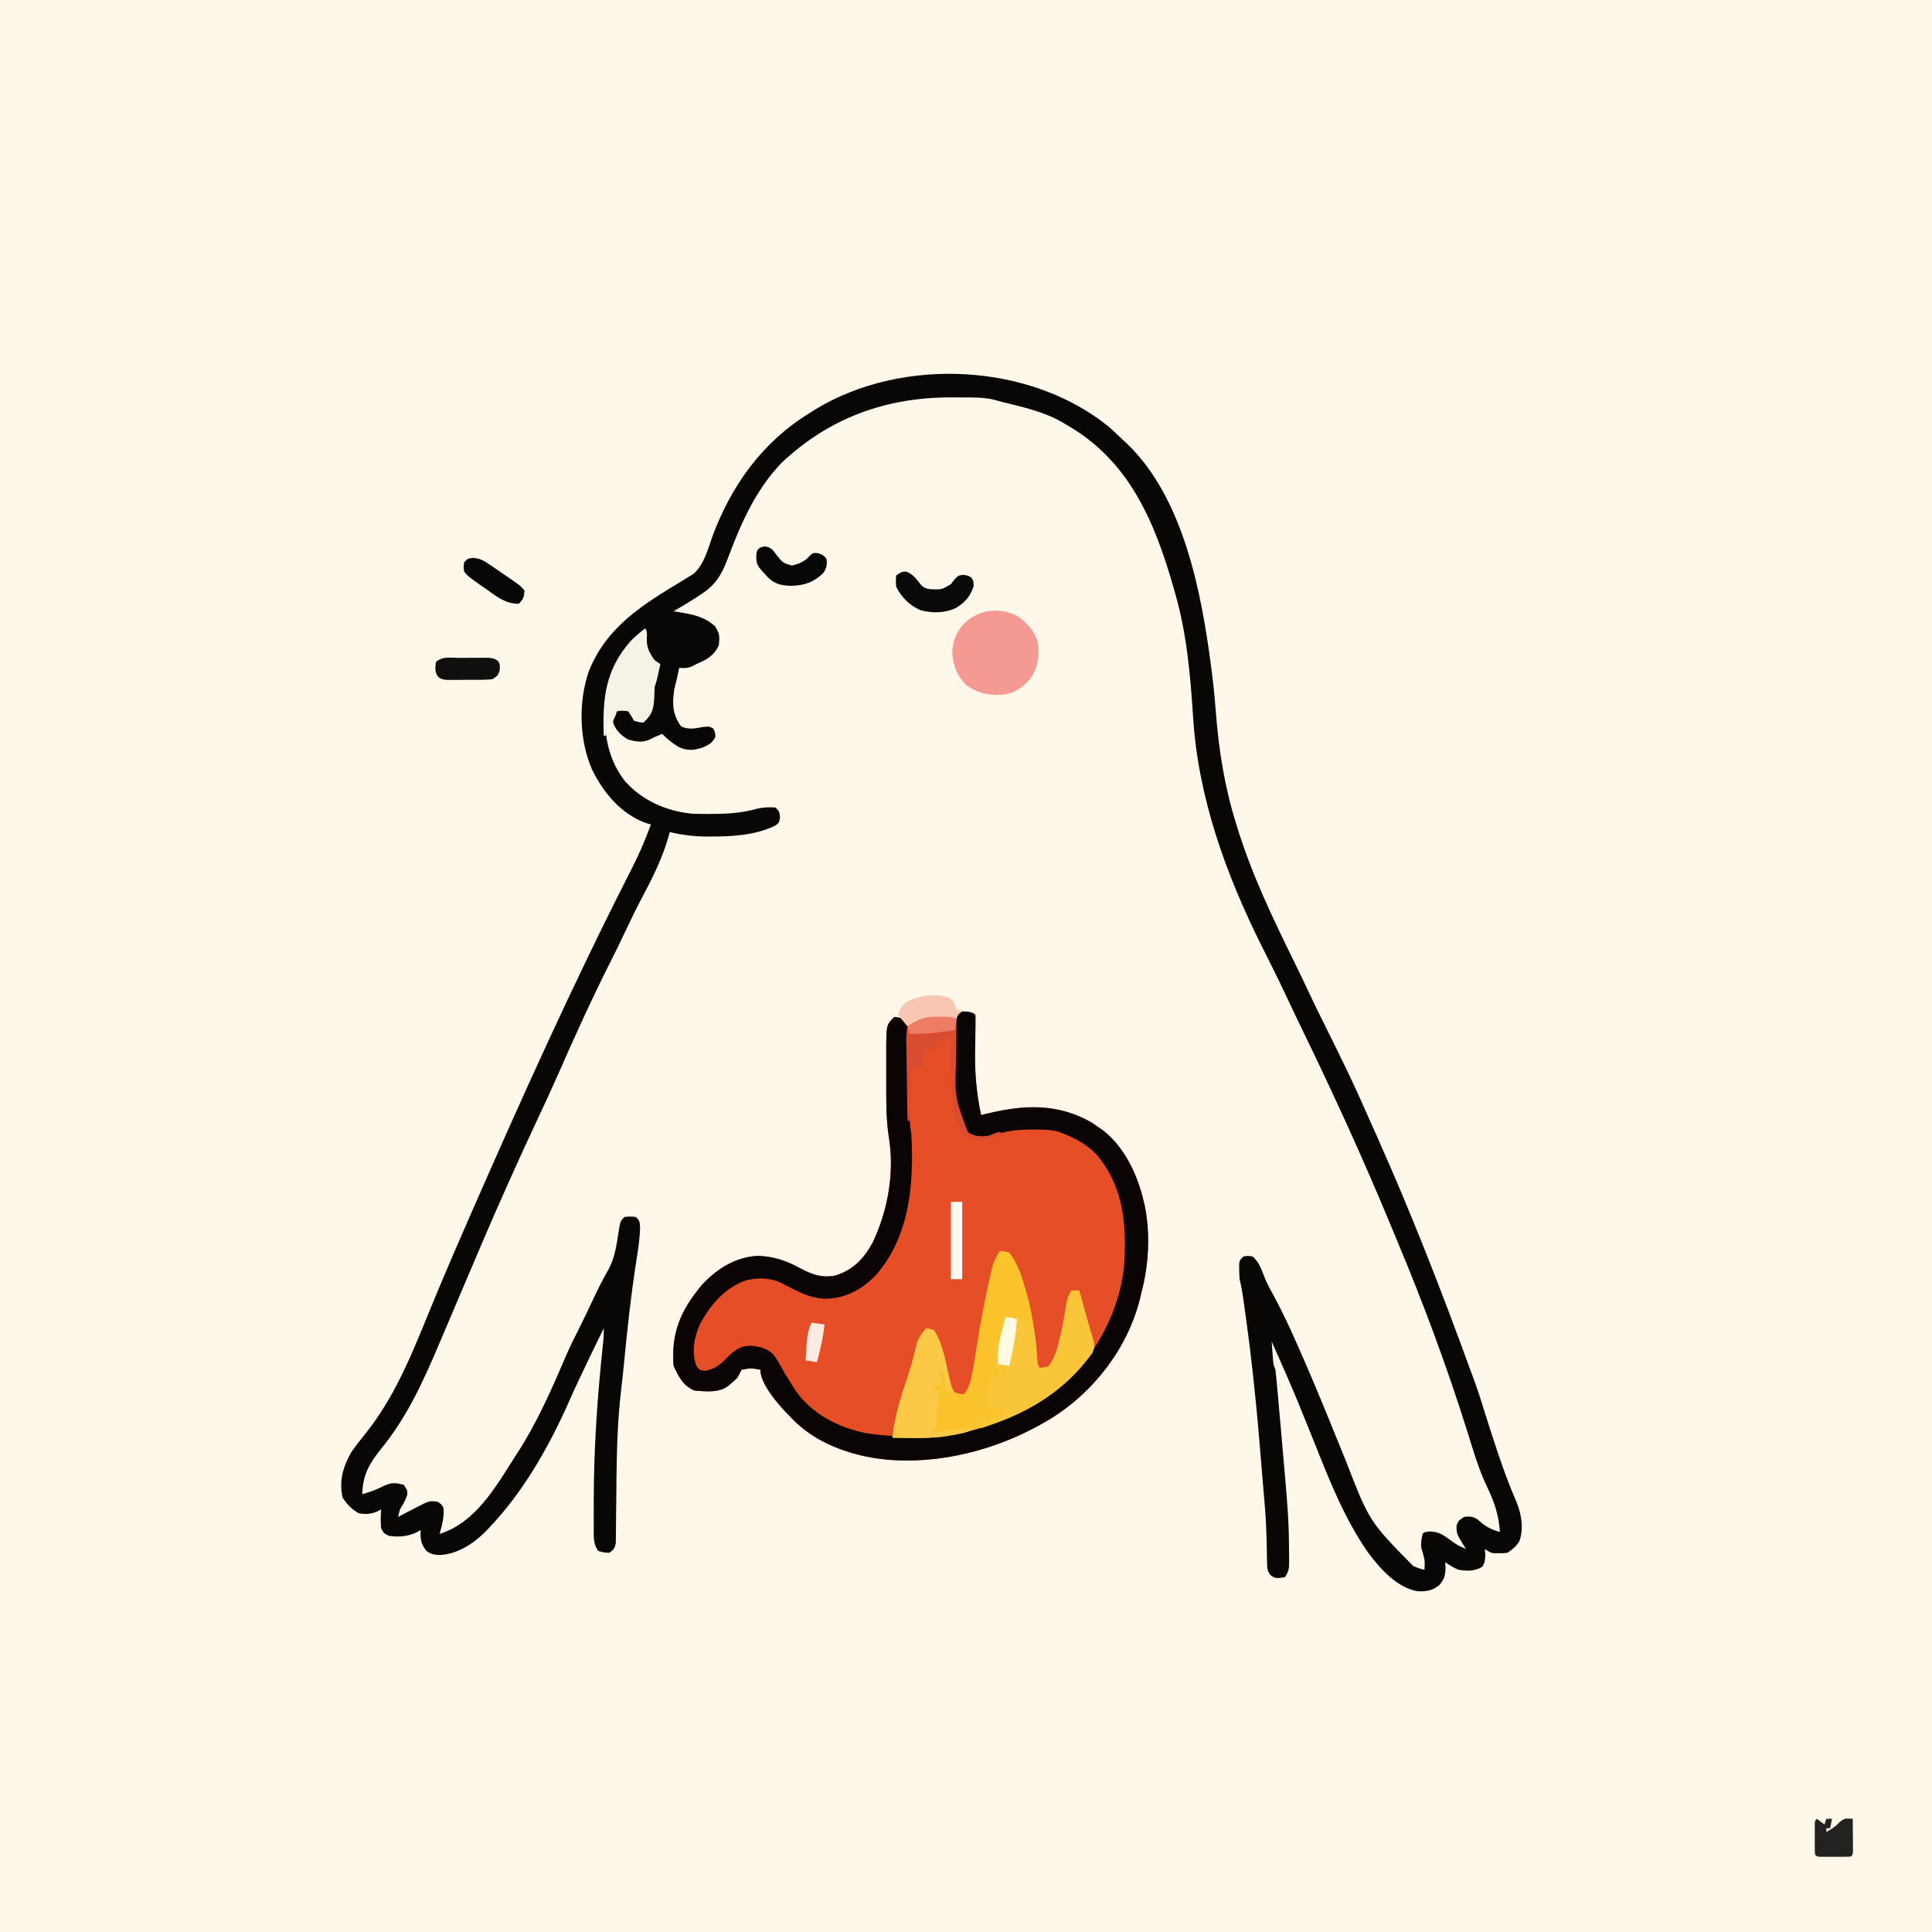 <svg version="1.1" xmlns="http://www.w3.org/2000/svg" width="1024" height="1024">
<rect width="100%" height="100%" fill="#333333" stroke="none"/>
<path d="M0 0 C337.92 0 675.84 0 1024 0 C1024 337.92 1024 675.84 1024 1024 C686.08 1024 348.16 1024 0 1024 C0 686.08 0 348.16 0 0 Z " fill="#FEF8EB" transform="translate(0,0)"/>
<path d="M0 0 C5.43 0.43 5.43 0.43 7 2 C7.05 4.47 7.04 6.91 6.99 9.38 C6.97 10.93 6.96 12.49 6.94 14.05 C6.91 16.5 6.88 18.95 6.83 21.39 C6.62 32.96 7.58 43.68 10 55 C11.27 54.69 12.55 54.38 13.86 54.07 C33.18 49.46 50.81 48.79 68.56 58.94 C70.06 59.93 71.54 60.95 73 62 C73.63 62.45 74.26 62.9 74.91 63.36 C85.94 71.99 92.86 86.63 96 100 C96.2 100.83 96.41 101.66 96.62 102.52 C99.77 117.74 98.93 134.04 95 149 C94.73 150.14 94.47 151.29 94.19 152.46 C87.5 178.9 69.56 202.03 46.45 216.22 C39.55 220.32 32.44 223.99 25 227 C24.41 227.24 23.82 227.48 23.21 227.73 C-2.84 238.1 -34.98 242.21 -62 233 C-62.63 232.79 -63.26 232.57 -63.91 232.35 C-74.68 228.53 -84.32 222.53 -92 214 C-92.52 213.48 -93.03 212.95 -93.57 212.41 C-98.31 207.39 -107 197.26 -107 190 C-112.05 189.06 -112.05 189.06 -117 190 C-117.69 191.32 -118.35 192.66 -119 194 C-120.62 195.67 -120.62 195.67 -122.44 197.19 C-123.33 197.95 -123.33 197.95 -124.25 198.73 C-129.25 202.35 -136.14 201.51 -142 201 C-148.22 198.27 -150.09 193.83 -153 188 C-154.38 170.39 -149.16 158.3 -137.81 144.88 C-129.96 136.39 -119.88 130.09 -108.12 129.62 C-100.33 129.92 -93.65 132.02 -86.8 135.72 C-80.16 139.3 -74.64 141.61 -67 140 C-57.6 136.96 -51.89 130.86 -47.31 122.31 C-39.15 104.75 -35.79 85.05 -39 65.94 C-40.4 56.55 -40.3 47.15 -40.26 37.68 C-40.25 34.54 -40.26 31.41 -40.27 28.28 C-40.27 26.27 -40.27 24.26 -40.27 22.25 C-40.27 21.33 -40.27 20.4 -40.28 19.45 C-40.19 7.19 -40.19 7.19 -36 3 C-32.18 3.29 -30.55 4.24 -28 7 C-27.03 6.34 -26.06 5.68 -25.06 5 C-19.85 2.3 -14.62 2.75 -8.9 3.06 C-4.73 3.38 -4.73 3.38 -1.18 1.49 C-0.79 1 -0.4 0.51 0 0 Z " fill="#E64E28" transform="translate(510,536)"/>
<path d="M0 0 C2.44 2.17 4.81 4.39 7.15 6.67 C7.78 7.26 8.42 7.84 9.07 8.44 C39.56 37.24 49.07 88.26 54.15 127.67 C54.25 128.5 54.36 129.32 54.47 130.17 C55.35 137.13 56.04 144.09 56.57 151.08 C58.12 171.1 61.17 190.48 67.15 209.67 C67.39 210.46 67.63 211.25 67.88 212.07 C75.57 237.13 86.86 260.6 98.4 284.06 C101.04 289.43 103.61 294.82 106.15 300.23 C108.66 305.58 111.24 310.89 113.9 316.17 C117.56 323.43 121.11 330.73 124.65 338.05 C125.17 339.12 125.69 340.2 126.23 341.3 C130.37 349.9 134.26 358.6 138.11 367.33 C139.47 370.39 140.84 373.45 142.2 376.51 C160.25 416.9 176.27 457.99 191.38 499.56 C192.04 501.36 192.7 503.16 193.37 504.95 C195.49 510.66 197.33 516.42 199.1 522.24 C200.96 528.33 202.96 534.38 204.96 540.42 C205.28 541.4 205.28 541.4 205.61 542.4 C208.68 551.63 211.98 560.7 215.87 569.62 C218.54 576 219.92 584.07 217.36 590.72 C215.62 593.4 213.82 594.89 211.15 596.67 C208.99 596.94 208.99 596.94 206.65 596.92 C205.88 596.93 205.1 596.93 204.3 596.94 C202.15 596.67 202.15 596.67 199.15 594.67 C199.27 596.28 199.27 596.28 199.4 597.92 C199.15 601.67 199.15 601.67 197.77 604.11 C193.67 606.55 189.8 606.41 185.15 605.67 C182.5 604.58 180.52 603.32 178.15 601.67 C178.24 603.25 178.24 603.25 178.34 604.86 C178.14 608.93 177.67 610.54 175.15 613.67 C171.52 616.76 168.16 617.27 163.54 617.07 C152.63 615.24 143.49 605.02 137.27 596.55 C124.48 578.28 116.37 557.25 108.15 536.67 C106.3 532.09 104.45 527.5 102.59 522.92 C102.14 521.83 101.7 520.74 101.25 519.61 C96.46 507.86 91.33 496.26 86.15 484.67 C86.29 486.61 86.44 488.55 86.59 490.48 C86.67 491.56 86.75 492.64 86.83 493.75 C87.05 496.73 87.05 496.73 88.15 499.67 C88.36 501.33 88.54 502.98 88.69 504.65 C88.83 506.17 88.83 506.17 88.97 507.73 C89.12 509.39 89.12 509.39 89.27 511.09 C89.37 512.24 89.48 513.4 89.59 514.58 C89.92 518.34 90.26 522.1 90.59 525.86 C90.7 527.13 90.81 528.41 90.93 529.72 C95.21 578.28 95.21 578.28 95.4 598.98 C95.41 599.74 95.42 600.5 95.43 601.29 C95.4 604.97 95.25 606.52 93.15 609.67 C88.05 610.32 88.05 610.32 85.48 608.47 C83.7 606.08 83.75 604.54 83.71 601.57 C83.68 600.54 83.66 599.5 83.63 598.44 C83.62 597.32 83.6 596.2 83.59 595.05 C83.52 592.66 83.46 590.27 83.39 587.88 C83.35 586.66 83.32 585.45 83.28 584.2 C82.97 575.88 82.18 567.59 81.46 559.29 C81.11 555.22 80.78 551.15 80.46 547.08 C78.45 522.02 75.97 497.08 72.52 472.17 C72.41 471.37 72.3 470.58 72.19 469.75 C71.87 467.49 71.56 465.22 71.23 462.95 C71.09 461.94 71.09 461.94 70.95 460.9 C70.5 457.77 69.94 454.73 69.15 451.67 C69.03 449.97 68.97 448.26 68.96 446.55 C68.95 445.68 68.93 444.81 68.92 443.91 C69.15 441.67 69.15 441.67 71.15 439.67 C73.52 439.23 73.52 439.23 76.15 439.67 C79.52 442.85 80.72 446.22 82.29 450.5 C83.69 454.04 85.53 457.31 87.36 460.63 C91.89 469.02 95.88 477.57 99.71 486.3 C100.21 487.43 100.21 487.43 100.72 488.58 C106.22 501.01 111.45 513.53 116.59 526.11 C116.92 526.94 117.26 527.77 117.61 528.63 C120.26 535.12 122.9 541.61 125.54 548.1 C137.91 580.01 137.91 580.01 161.15 603.67 C164.44 605.05 164.44 605.05 167.15 605.67 C167.38 600.8 167.38 600.8 166.09 596.17 C164.8 592.74 165.4 590.21 166.15 586.67 C167.15 585.67 167.15 585.67 170.32 585.36 C174.84 585.73 176.77 586.96 180.4 589.61 C184.52 592.63 184.52 592.63 189.15 594.67 C188.59 593.8 188.59 593.8 188.02 592.91 C184.15 586.52 184.15 586.52 184.15 582.23 C185.15 579.67 185.15 579.67 188.15 577.67 C191.11 577.3 192.61 577.34 195.18 578.91 C196.12 579.72 196.12 579.72 197.09 580.55 C200.27 583.25 203.14 584.5 207.15 585.67 C206.52 576.76 204.21 569.7 200.33 561.73 C195.74 552.16 192.84 541.91 189.67 531.8 C178.92 497.61 166.37 463.95 152.5 430.9 C151.27 427.96 150.05 425.02 148.83 422.07 C134.62 387.78 119.19 354.08 102.99 320.68 C99.88 314.26 96.79 307.83 93.77 301.36 C91.37 296.21 88.89 291.12 86.34 286.05 C84.94 283.26 83.54 280.46 82.15 277.67 C81.74 276.85 81.33 276.03 80.9 275.18 C61.91 237.05 47.19 196.54 44.51 153.77 C43.13 131.9 41.18 109.81 35.15 88.67 C34.88 87.72 34.61 86.76 34.34 85.78 C24.25 50.31 10.66 17.62 -22.85 -1.33 C-23.75 -1.86 -24.65 -2.4 -25.57 -2.95 C-35.3 -8.34 -46.14 -10.66 -56.85 -13.33 C-58.75 -13.85 -58.75 -13.85 -60.68 -14.39 C-64.7 -15.39 -68.63 -15.65 -72.77 -15.66 C-73.5 -15.67 -74.23 -15.68 -74.99 -15.69 C-77.34 -15.71 -79.69 -15.71 -82.04 -15.7 C-83.24 -15.7 -83.24 -15.7 -84.47 -15.7 C-118.73 -15.59 -148.51 -4.66 -173.6 18.98 C-187.59 33.62 -195.26 51.36 -202.26 70.07 C-205.31 78.02 -208.33 83.31 -215.54 88.17 C-216.4 88.75 -217.25 89.33 -218.14 89.93 C-222.31 92.61 -226.56 95.18 -230.85 97.67 C-229.85 97.83 -228.85 97.99 -227.82 98.15 C-220.5 99.4 -214.45 100.46 -208.85 105.67 C-206.35 109.43 -206.4 111.22 -206.85 115.67 C-209.57 121.45 -213.27 123.27 -218.85 125.67 C-219.54 126.04 -220.22 126.4 -220.93 126.77 C-223.34 127.9 -225.23 127.82 -227.85 127.67 C-228.35 129.91 -228.85 132.14 -229.34 134.38 C-229.69 135.96 -230.07 137.54 -230.48 139.11 C-231.6 146.79 -231.48 152.27 -226.85 158.67 C-223.1 160.55 -219.18 159.73 -215.16 158.98 C-211.85 158.67 -211.85 158.67 -209.85 159.8 C-208.85 161.67 -208.85 161.67 -208.66 164.11 C-210.27 167.57 -212.18 168.45 -215.61 169.94 C-220.08 171.4 -223.7 171.68 -228.03 169.65 C-231.36 167.64 -234.16 165.49 -236.85 162.67 C-240.38 164.04 -240.38 164.04 -243.75 165.75 C-247.46 167.38 -251.01 166.71 -254.85 165.67 C-258.52 163.59 -261.57 160.77 -262.85 156.67 C-263.1 154.05 -263.1 154.05 -262.85 151.67 C-260.85 149.67 -260.85 149.67 -257.98 149.17 C-254.85 149.67 -254.85 149.67 -252.48 152.67 C-251.94 153.66 -251.4 154.65 -250.85 155.67 C-247.94 155.36 -246.31 155.13 -244.21 153.01 C-242.49 150.04 -242.45 147.91 -242.35 144.48 C-242.08 139.4 -241.34 135.21 -239.47 130.48 C-238.69 128.52 -238.69 128.52 -238.85 125.67 C-240.5 123.98 -242.16 122.32 -243.85 120.67 C-245.72 117.65 -246.08 115.45 -245.98 111.92 C-245.96 111.12 -245.94 110.32 -245.92 109.5 C-245.9 108.9 -245.88 108.29 -245.85 107.67 C-256.83 116.28 -264.43 127.78 -266.85 141.67 C-268.21 158.14 -267.17 174.17 -256.65 187.63 C-247.45 198.06 -234.48 203.72 -220.67 204.96 C-217.44 205.07 -214.22 205.09 -210.98 205.05 C-209.27 205.04 -209.27 205.04 -207.53 205.03 C-200.28 204.92 -193.68 204.31 -186.68 202.33 C-183.3 201.54 -180.31 201.44 -176.85 201.67 C-174.85 203.67 -174.85 203.67 -174.41 206.61 C-174.85 209.67 -174.85 209.67 -176.89 211.23 C-187.4 216.36 -199.35 217.04 -210.85 217.05 C-211.89 217.05 -212.93 217.05 -214 217.05 C-220.48 216.96 -226.54 216.19 -232.85 214.67 C-233.03 215.32 -233.21 215.96 -233.39 216.62 C-236.53 227.79 -241.39 237.85 -246.84 248.04 C-250.53 254.95 -253.92 261.98 -257.25 269.07 C-259.61 274.08 -262.03 279.05 -264.54 283.98 C-274.22 303.14 -283.11 322.73 -291.73 342.38 C-295.02 349.86 -298.44 357.26 -301.91 364.65 C-312.6 387.5 -322.97 410.47 -332.85 433.67 C-333.4 434.96 -333.4 434.96 -333.96 436.28 C-336.49 442.21 -339.01 448.14 -341.54 454.08 C-344.53 461.12 -347.52 468.15 -350.52 475.19 C-351.98 478.61 -353.43 482.04 -354.89 485.47 C-363.53 505.8 -371.94 524.57 -386.04 541.8 C-392.23 549.52 -395.62 555.63 -395.85 565.67 C-389.61 563.72 -389.61 563.72 -383.73 560.92 C-379.99 559.3 -377.74 559.62 -373.85 560.67 C-371.85 563.67 -371.85 563.67 -372.04 566.05 C-372.93 568.93 -374.28 571.11 -375.85 573.67 C-376.22 575 -376.56 576.33 -376.85 577.67 C-375.21 576.81 -375.21 576.81 -373.53 575.92 C-372.07 575.17 -370.62 574.42 -369.16 573.67 C-368.08 573.1 -368.08 573.1 -366.98 572.52 C-360.14 569.02 -360.14 569.02 -355.85 569.67 C-354.04 570.8 -354.04 570.8 -352.85 572.67 C-352.28 577.62 -353.55 581.94 -354.85 586.67 C-335.77 580.77 -325 561.6 -314.85 545.67 C-314.26 544.76 -314.26 544.76 -313.66 543.84 C-303.36 528.01 -295.64 510.44 -288.24 493.11 C-285.99 487.88 -283.48 482.82 -280.91 477.75 C-278.41 472.83 -276.05 467.86 -273.73 462.86 C-271.06 457.12 -268.25 451.54 -265.08 446.07 C-261.91 439.88 -261.03 433.38 -260 426.6 C-259.06 420.88 -259.06 420.88 -256.85 418.67 C-253.85 418.42 -253.85 418.42 -250.85 418.67 C-248.85 420.67 -248.85 420.67 -248.59 424.32 C-248.73 430.64 -249.79 436.85 -250.76 443.08 C-253.52 460.96 -255.45 478.89 -257.18 496.9 C-257.61 501.4 -258.11 505.9 -258.64 510.39 C-260.34 524.92 -260.88 539.39 -261.06 554.02 C-261.08 555.17 -261.09 556.32 -261.11 557.51 C-261.16 562.29 -261.22 567.07 -261.25 571.85 C-261.28 575.38 -261.33 578.92 -261.38 582.45 C-261.38 583.54 -261.38 584.62 -261.38 585.74 C-261.4 586.74 -261.42 587.74 -261.44 588.77 C-261.45 590.08 -261.45 590.08 -261.46 591.43 C-261.93 594.15 -262.61 595.08 -264.85 596.67 C-267.91 596.55 -267.91 596.55 -270.85 595.67 C-273.5 591.7 -273.16 588.25 -273.15 583.64 C-273.16 582.72 -273.16 581.8 -273.17 580.86 C-273.18 577.82 -273.17 574.78 -273.16 571.73 C-273.16 570.69 -273.16 569.65 -273.16 568.58 C-273.11 541.66 -271.31 514.86 -268.48 488.1 C-268.4 487.32 -268.32 486.53 -268.23 485.72 C-268.16 485.04 -268.09 484.35 -268.01 483.64 C-267.85 481.66 -267.85 479.66 -267.85 477.67 C-270 482.09 -272.15 486.5 -274.29 490.92 C-274.77 491.91 -274.77 491.91 -275.26 492.92 C-279.19 501.04 -283.03 509.17 -286.66 517.42 C-297.19 540.99 -310.83 564.96 -328.85 583.67 C-329.94 584.82 -329.94 584.82 -331.06 586 C-337.38 592.15 -345.64 597.4 -354.61 597.87 C-357.77 597.68 -359.34 597.55 -361.85 595.67 C-364.74 591.96 -365.18 589.32 -364.85 584.67 C-365.8 585.17 -366.75 585.66 -367.73 586.17 C-372.38 588.15 -376.87 588.41 -381.85 587.67 C-384.48 586.3 -384.48 586.3 -385.85 583.67 C-386.16 580.31 -386.08 577.04 -385.85 573.67 C-386.72 574.15 -386.72 574.15 -387.61 574.64 C-391.04 576.22 -394.22 576.45 -397.85 575.67 C-401.49 573.55 -404.08 570.92 -406.29 567.36 C-408.15 558.47 -406.21 551.6 -401.85 543.67 C-399.53 540.22 -396.94 536.99 -394.34 533.75 C-376.26 511.33 -366.72 483.84 -355.7 457.56 C-350.52 445.22 -345.24 432.93 -339.85 420.67 C-338.94 418.59 -338.03 416.51 -337.12 414.43 C-311.08 355.04 -284.35 295.7 -254.95 237.9 C-251.51 231.12 -248.16 224.39 -245.41 217.3 C-245.16 216.64 -244.9 215.99 -244.64 215.32 C-244.04 213.77 -243.44 212.22 -242.85 210.67 C-243.74 210.41 -244.63 210.14 -245.55 209.87 C-258.6 205.15 -268.13 193.77 -274.01 181.59 C-280.94 165.88 -281.32 145.83 -275.85 129.67 C-266.46 105.86 -247.17 94.12 -226.1 81.41 C-225.05 80.75 -224 80.1 -222.91 79.42 C-222.02 78.88 -221.12 78.34 -220.2 77.78 C-214.58 72.73 -212.66 64.66 -210.16 57.73 C-200.1 30.76 -183.67 7.92 -158.85 -7.33 C-157.24 -8.35 -157.24 -8.35 -155.6 -9.4 C-109.76 -37.29 -41.83 -34.15 0 0 Z " fill="#080706" transform="translate(587.852,226.328)"/>
<path d="M0 0 C2.88 0.75 2.88 0.75 3.88 1.75 C3.93 4.22 3.92 6.66 3.87 9.12 C3.85 10.68 3.83 12.24 3.82 13.8 C3.79 16.25 3.75 18.7 3.7 21.14 C3.49 32.71 4.46 43.43 6.88 54.75 C8.15 54.44 9.42 54.13 10.73 53.82 C30.06 49.21 47.68 48.54 65.44 58.69 C66.94 59.68 68.42 60.7 69.88 61.75 C70.51 62.2 71.14 62.65 71.79 63.11 C82.82 71.74 89.74 86.38 92.88 99.75 C93.08 100.58 93.28 101.41 93.5 102.27 C96.65 117.49 95.81 133.79 91.88 148.75 C91.61 149.89 91.34 151.04 91.07 152.21 C84.38 178.65 66.43 201.78 43.32 215.97 C36.42 220.07 29.32 223.74 21.88 226.75 C21.28 226.99 20.69 227.23 20.09 227.48 C-5.97 237.85 -38.1 241.96 -65.12 232.75 C-65.76 232.54 -66.39 232.32 -67.04 232.1 C-77.81 228.28 -87.45 222.28 -95.12 213.75 C-95.64 213.23 -96.16 212.7 -96.69 212.16 C-101.43 207.14 -110.12 197.01 -110.12 189.75 C-115.18 188.81 -115.18 188.81 -120.12 189.75 C-120.81 191.07 -121.48 192.41 -122.12 193.75 C-123.75 195.42 -123.75 195.42 -125.56 196.94 C-126.46 197.7 -126.46 197.7 -127.37 198.48 C-132.38 202.1 -139.26 201.26 -145.12 200.75 C-151.34 198.02 -153.21 193.58 -156.12 187.75 C-157.5 170.14 -152.28 158.05 -140.94 144.62 C-133.08 136.14 -123.01 129.84 -111.25 129.38 C-103.45 129.67 -96.78 131.77 -89.92 135.47 C-83.29 139.05 -77.76 141.36 -70.12 139.75 C-60.72 136.71 -55.02 130.61 -50.44 122.06 C-42.27 104.5 -38.91 84.8 -42.13 65.69 C-43.53 56.3 -43.42 46.9 -43.39 37.43 C-43.37 34.29 -43.39 31.16 -43.4 28.03 C-43.4 26.02 -43.39 24.01 -43.39 22 C-43.39 21.08 -43.4 20.15 -43.4 19.2 C-43.31 6.94 -43.31 6.94 -39.12 2.75 C-35.83 3.08 -34.5 3.37 -32.12 5.75 C-31.85 7.92 -31.85 7.92 -31.82 10.64 C-31.81 11.66 -31.79 12.68 -31.77 13.73 C-31.76 14.83 -31.75 15.94 -31.75 17.07 C-31.73 18.21 -31.71 19.34 -31.69 20.51 C-31.64 24.15 -31.6 27.8 -31.56 31.44 C-31.52 35.06 -31.47 38.68 -31.42 42.31 C-31.39 44.57 -31.36 46.82 -31.34 49.08 C-31.27 54.41 -30.96 59.48 -30.12 64.75 C-28.67 90.76 -30.74 118.18 -48.31 138.94 C-55.6 146.75 -64.12 151.69 -74.88 152.12 C-81.04 152.01 -85.65 150.46 -91.12 147.75 C-92.03 147.31 -92.93 146.86 -93.86 146.41 C-95.58 145.55 -97.29 144.68 -99 143.8 C-104.93 140.87 -111.37 140.87 -117.75 142.36 C-128.99 146.36 -136.74 155.42 -142.19 165.77 C-145.31 172.66 -146.65 180.59 -144 187.81 C-142.23 190.01 -142.23 190.01 -139.31 190.31 C-134.42 189.45 -131.52 187.18 -128.13 183.7 C-124.1 179.66 -121.37 177.19 -115.5 177 C-110.6 177.42 -106.7 178.25 -103.12 181.75 C-100.84 184.93 -99.01 188.32 -97.12 191.75 C-95.93 193.7 -94.72 195.64 -93.5 197.56 C-92.95 198.44 -92.4 199.31 -91.84 200.21 C-83.2 213.04 -68.97 220.35 -54 223.38 C-20.62 228.34 14.65 222.6 42.62 202.88 C44.39 201.52 46.14 200.15 47.88 198.75 C48.72 198.07 49.56 197.4 50.43 196.7 C68.22 181.56 79.89 158.85 82.59 135.67 C84.17 113.94 82.83 93.26 68.25 75.88 C63.16 70.55 57.69 67.42 50.88 64.75 C49.96 64.38 49.05 64 48.12 63.62 C43.78 62.46 39.72 62.41 35.25 62.44 C34.37 62.44 33.48 62.44 32.57 62.44 C25.08 62.56 17.67 63.35 10.88 66.75 C5.84 67.25 3.84 67.36 -0.5 64.62 C-8.5 55.87 -7.43 40.14 -7.33 29.02 C-7.31 26.99 -7.31 24.96 -7.31 22.93 C-7.23 4.18 -7.23 4.18 -4.78 1 C-3.12 -0.25 -3.12 -0.25 0 0 Z " fill="#0A0504" transform="translate(513.125,536.25)"/>
<path d="M0 0 C2.25 0.12 2.25 0.12 5 1 C8.53 5.49 10.34 10.09 12.06 15.5 C12.45 16.7 12.45 16.7 12.84 17.92 C16.51 29.54 18.37 40.95 19.35 53.07 C19.43 53.94 19.5 54.81 19.57 55.7 C19.63 56.48 19.69 57.26 19.75 58.07 C19.9 60.08 19.9 60.08 21 62 C23.41 61.89 23.41 61.89 26 61 C28.67 57.31 29.85 53.62 31 49.25 C31.25 48.29 31.25 48.29 31.51 47.31 C33 41.45 34.05 35.52 34.96 29.55 C35.52 26.06 36.01 23.99 38 21 C39.32 21 40.64 21 42 21 C42.33 22.17 42.65 23.34 42.99 24.55 C43.3 25.69 43.3 25.69 43.63 26.84 C44.09 28.49 44.54 30.15 45 31.8 C45.99 35.37 46.98 38.94 48.04 42.5 C48.31 43.45 48.59 44.4 48.88 45.38 C49.12 46.19 49.36 47 49.62 47.84 C50.07 50.42 50.01 51.57 49 54 C47.45 56.14 45.9 58.13 44.19 60.12 C43.45 60.98 43.45 60.98 42.7 61.86 C24.33 82.74 -1.11 93.21 -28 98 C-29.63 98.29 -29.63 98.29 -31.29 98.59 C-36.35 99.15 -41.35 99.11 -46.44 99.06 C-47.46 99.06 -48.47 99.05 -49.52 99.05 C-52.01 99.04 -54.51 99.02 -57 99 C-55.74 88.17 -52.8 78.16 -49.27 67.87 C-47.17 61.7 -45.52 55.49 -44.05 49.14 C-42.91 45.73 -41.39 43.65 -39 41 C-37.12 41.26 -37.12 41.26 -35 42 C-30.79 48.25 -29.54 57.15 -27.75 64.4 C-27.45 65.59 -27.45 65.59 -27.15 66.8 C-26.97 67.52 -26.8 68.23 -26.62 68.96 C-25.95 71.16 -25.2 73.03 -24 75 C-21.44 75.81 -21.44 75.81 -19 76 C-16.35 72.1 -15.36 68.81 -14.56 64.19 C-14.44 63.5 -14.32 62.82 -14.19 62.11 C-13.46 57.92 -12.8 53.73 -12.13 49.53 C-10.38 38.54 -8.4 27.66 -5.94 16.81 C-5.57 15.16 -5.57 15.16 -5.19 13.47 C-4.95 12.43 -4.71 11.4 -4.46 10.33 C-4.15 8.97 -4.15 8.97 -3.83 7.57 C-2.92 4.74 -1.62 2.49 0 0 Z " fill="#FAC32C" transform="translate(530,663)"/>
<path d="M0 0 C1.32 0 2.64 0 4 0 C4.49 1.76 4.49 1.76 4.99 3.55 C5.3 4.69 5.3 4.69 5.63 5.84 C6.09 7.49 6.54 9.15 7 10.8 C7.99 14.37 8.98 17.94 10.04 21.5 C10.31 22.45 10.59 23.4 10.88 24.38 C11.12 25.19 11.36 26 11.62 26.84 C12.07 29.42 12.01 30.57 11 33 C9.45 35.14 7.9 37.13 6.19 39.12 C5.7 39.7 5.2 40.27 4.7 40.86 C-9.85 57.39 -27.61 65.86 -48 73 C-48.33 72.34 -48.66 71.68 -49 71 C-46.52 70.01 -46.52 70.01 -44 69 C-44 68.67 -44 68.34 -44 68 C-40.04 67.01 -40.04 67.01 -36 66 C-36 65.01 -36 64.02 -36 63 C-38.97 62.34 -41.94 61.68 -45 61 C-44.45 55.76 -43.57 51.03 -42 46 C-40.02 45.5 -40.02 45.5 -38 45 C-38.5 43.51 -38.5 43.51 -39 42 C-38.01 42 -37.02 42 -36 42 C-36 42.66 -36 43.32 -36 44 C-35.34 44 -34.68 44 -34 44 C-34.33 43.34 -34.66 42.68 -35 42 C-36.98 42 -38.96 42 -41 42 C-40.89 39.71 -40.76 37.42 -40.62 35.12 C-40.52 33.21 -40.52 33.21 -40.41 31.26 C-40 28 -40 28 -38 26 C-37.39 23.98 -36.86 21.93 -36.38 19.88 C-36.11 18.78 -35.85 17.68 -35.59 16.55 C-35.39 15.71 -35.2 14.87 -35 14 C-28.6 13.51 -28.6 13.51 -25.56 16 C-24.79 16.99 -24.79 16.99 -24 18 C-23.01 17.34 -22.02 16.68 -21 16 C-19.27 22.7 -18.61 29.14 -18.25 36.06 C-18.19 38.93 -18.19 38.93 -17 41 C-14.59 40.89 -14.59 40.89 -12 40 C-9.33 36.31 -8.15 32.62 -7 28.25 C-6.75 27.29 -6.75 27.29 -6.49 26.31 C-5 20.45 -3.95 14.52 -3.04 8.55 C-2.48 5.06 -1.99 2.99 0 0 Z " fill="#F9C639" transform="translate(568,684)"/>
<path d="M0 0 C5.4 3.18 9.97 8.14 11.88 14.11 C12.8 21.31 12.34 27.03 8.37 33.2 C4.73 37.87 0.78 40.89 -5.12 42.11 C-13.17 43.05 -19.46 41.89 -26.12 37.11 C-30.86 32.33 -32.89 26.91 -33.43 20.23 C-33.21 13.83 -31.25 8.99 -26.87 4.3 C-19.24 -2.68 -9.48 -4.07 0 0 Z " fill="#F49A92" transform="translate(538.117,325.891)"/>
<path d="M0 0 C1.88 0.26 1.88 0.26 4 1 C9.33 8.91 10.71 20.83 13 30 C13.19 30.75 13.37 31.49 13.57 32.26 C13.71 32.84 13.85 33.41 14 34 C12.51 33.5 12.51 33.5 11 33 C9.48 29.4 9 26.95 9 23 C8.34 23 7.68 23 7 23 C7.33 25.31 7.66 27.62 8 30 C6.68 30 5.36 30 4 30 C4 30.99 4 31.98 4 33 C4.99 33 5.98 33 7 33 C6.86 34.09 6.71 35.19 6.56 36.31 C6 40.72 5.67 45.14 5.38 49.58 C5 52 5 52 3 55 C5.1 54.86 7.21 54.71 9.31 54.56 C10.48 54.48 11.66 54.4 12.86 54.32 C16.03 54.11 16.03 54.11 19 53 C21.33 52.96 23.67 52.96 26 53 C22.28 55.21 18.33 55.91 14.12 56.62 C13.35 56.76 12.58 56.89 11.79 57.02 C1.91 58.54 -8.03 58.27 -18 58 C-16.74 47.17 -13.8 37.16 -10.27 26.87 C-8.17 20.7 -6.52 14.49 -5.05 8.14 C-3.91 4.73 -2.39 2.65 0 0 Z " fill="#FBC946" transform="translate(491,704)"/>
<path d="M0 0 C1 2 1 2 0.81 5.69 C0.74 10.5 2.26 13.09 5 17 C5.99 17.66 6.98 18.32 8 19 C7.69 20.44 7.38 21.88 7.06 23.31 C6.8 24.51 6.8 24.51 6.54 25.74 C6 28 6 28 5 31 C4.9 33.1 4.82 35.21 4.75 37.31 C4.36 43.3 3.44 46.02 -1 50 C-3.31 49.81 -3.31 49.81 -6 49 C-6.47 48.15 -6.95 47.31 -7.44 46.44 C-7.95 45.63 -8.47 44.83 -9 44 C-12.13 43.58 -12.13 43.58 -15 44 C-15.4 45.21 -15.4 45.21 -15.81 46.44 C-16.4 47.71 -16.4 47.71 -17 49 C-18.49 49.5 -18.49 49.5 -20 50 C-20.33 52.31 -20.66 54.62 -21 57 C-21.33 57 -21.66 57 -22 57 C-22.69 37.32 -21.23 21.84 -7.52 6.54 C-5.16 4.15 -2.64 2.07 0 0 Z " fill="#F6F2E6" transform="translate(342,333)"/>
<path d="M0 0 C1.86 -0 1.86 -0 3.75 -0.01 C7 0.12 7 0.12 10 1.12 C9.98 2.22 9.97 3.32 9.95 4.45 C9.9 8.6 9.86 12.76 9.84 16.91 C9.82 18.69 9.8 20.47 9.77 22.26 C9 42.62 9 42.62 16 61.12 C19.71 63.6 22.7 63.57 27 63.12 C28.67 62.48 30.34 61.82 32 61.12 C34.14 61.57 34.14 61.57 36 62.12 C29.44 65.04 23.05 66.56 15.95 64.54 C11.52 61.33 9.92 56.61 8.95 51.44 C8.7 49.67 8.47 47.9 8.25 46.12 C8.13 45.18 8 44.24 7.88 43.27 C6.61 32.57 6.71 21.88 7 11.12 C4.65 11.72 2.31 12.39 0 13.12 C-1.13 15.14 -1.13 15.14 -2 17.12 C-3.65 17.46 -5.3 17.78 -7 18.12 C-7.66 21.42 -8.32 24.73 -9 28.12 C-9.33 27.47 -9.66 26.8 -10 26.12 C-11.98 27.12 -11.98 27.12 -14 28.12 C-14.33 37.03 -14.66 45.95 -15 55.12 C-15.33 55.12 -15.66 55.12 -16 55.12 C-16.15 48.08 -16.26 41.03 -16.33 33.98 C-16.36 31.58 -16.4 29.19 -16.45 26.79 C-16.53 23.34 -16.56 19.9 -16.59 16.45 C-16.62 15.38 -16.65 14.31 -16.68 13.2 C-16.68 10.38 -16.63 7.87 -16 5.12 C-11.06 0.54 -6.54 -0.01 0 0 Z " fill="#D94C2F" transform="translate(497,538.875)"/>
<path d="M0 0 C3.52 1.39 5.07 3.52 7.36 6.47 C9.09 8.55 10.21 9 12.89 9.34 C18.74 9.61 18.74 9.61 23.69 6.69 C24.35 5.82 25.01 4.95 25.69 4.06 C27.69 2.06 27.69 2.06 30.12 1.75 C32.69 2.06 32.69 2.06 34.56 3.19 C35.69 5.06 35.69 5.06 35.69 7.88 C33.99 13.28 30.91 16.6 26.12 19.44 C20.21 22.1 13.55 22.16 7.35 20.4 C1.75 17.92 -2.58 13.54 -5.31 8.06 C-5.56 5.06 -5.56 5.06 -5.31 2.06 C-2.31 0.06 -2.31 0.06 0 0 Z " fill="#0A0909" transform="translate(480.312,302.938)"/>
<path d="M0 0 C3.59 0.56 4.36 2.04 6.49 4.91 C9.61 8.75 9.61 8.75 14.3 10.16 C18.48 9.21 21.31 7.93 24.12 4.66 C25.62 3.41 25.62 3.41 28.18 3.59 C30.62 4.41 30.62 4.41 32.62 6.41 C33.14 9.66 32.79 11.11 31.12 13.97 C25.91 19.05 21.29 20.66 13.99 20.91 C8.72 20.72 5.56 20.15 1.62 16.41 C-4.28 10.07 -4.28 10.07 -4.57 5.41 C-4.34 1.69 -3.73 0.64 0 0 Z " fill="#080707" transform="translate(405.383,289.594)"/>
<path d="M0 0 C1.32 0.99 2.64 1.98 4 3 C4.33 2.01 4.66 1.02 5 0 C5.99 0 6.98 0 8 0 C7.67 1.65 7.34 3.3 7 5 C6.34 5 5.68 5 5 5 C5 5.66 5 6.32 5 7 C7.75 5.47 9.87 4.14 12 1.81 C14.52 -0.47 15.71 -0.16 19 0 C19.03 3.15 19.05 6.29 19.06 9.44 C19.07 10.34 19.08 11.23 19.09 12.16 C19.09 13.44 19.09 13.44 19.1 14.75 C19.11 15.93 19.11 15.93 19.11 17.14 C19 19 19 19 18 20 C16.67 20.1 15.33 20.13 14 20.13 C13.2 20.13 12.39 20.14 11.56 20.14 C10.72 20.13 9.87 20.13 9 20.12 C8.15 20.13 7.31 20.13 6.44 20.14 C5.63 20.14 4.83 20.13 4 20.13 C3.26 20.13 2.51 20.13 1.75 20.13 C0 20 0 20 -1 19 C-1.1 17.67 -1.13 16.33 -1.13 15 C-1.13 14.2 -1.14 13.39 -1.14 12.56 C-1.13 11.72 -1.13 10.87 -1.12 10 C-1.13 9.15 -1.13 8.31 -1.14 7.44 C-1.14 6.63 -1.13 5.83 -1.13 5 C-1.13 4.26 -1.13 3.51 -1.13 2.75 C-1 1 -1 1 0 0 Z " fill="#232220" transform="translate(963,964)"/>
<path d="M0 0 C3.62 0.35 5.29 1.23 8.27 3.27 C9.18 3.88 10.1 4.5 11.04 5.14 C11.98 5.79 12.91 6.45 13.88 7.12 C15.3 8.09 15.3 8.09 16.76 9.07 C25.09 14.76 25.09 14.76 27.19 17.31 C26.95 20.65 26.59 21.92 24.19 24.31 C17.3 24.36 12.88 20.84 7.44 16.93 C6.59 16.34 5.74 15.75 4.87 15.15 C-2.55 9.94 -2.55 9.94 -4.81 7.31 C-5.12 4.75 -5.12 4.75 -4.81 2.31 C-2.81 0.31 -2.81 0.31 0 0 Z " fill="#080707" transform="translate(250.808,295.69)"/>
<path d="M0 0 C1.01 0 1.01 0 2.04 0.01 C4.09 0.01 6.14 -0.01 8.19 -0.04 C9.48 -0.04 10.77 -0.04 12.1 -0.04 C13.28 -0.04 14.47 -0.05 15.69 -0.05 C18.66 0.32 18.66 0.32 20.58 1.65 C21.66 3.32 21.66 3.32 21.54 6.38 C20.66 9.32 20.66 9.32 17.66 11.32 C13.18 11.77 8.67 11.65 4.16 11.63 C2.29 11.66 2.29 11.66 0.38 11.68 C-0.82 11.68 -2.01 11.68 -3.24 11.69 C-4.89 11.69 -4.89 11.69 -6.57 11.69 C-9.34 11.32 -9.34 11.32 -11.2 9.99 C-12.95 7.43 -12.66 5.34 -12.34 2.32 C-8.98 -1.04 -4.56 0.03 0 0 Z " fill="#100F0E" transform="translate(243.338,348.678)"/>
<path d="M0 0 C2.39 1.58 2.71 3.52 3.71 6.14 C5.2 6.63 5.2 6.63 6.71 7.14 C6.05 7.47 5.39 7.8 4.71 8.14 C4.38 9.13 4.05 10.12 3.71 11.14 C2.59 11.09 1.47 11.04 0.31 11 C-8.22 10.75 -14.7 10.72 -22.29 15.14 C-23.94 13.16 -25.59 11.18 -27.29 9.14 C-26.25 5.89 -25.2 3.72 -22.28 1.85 C-15.46 -1.2 -7.18 -2.71 0 0 Z " fill="#F8C7B4" transform="translate(503.285,528.863)"/>
<path d="M0 0 C1.98 0 3.96 0 6 0 C6 13.53 6 27.06 6 41 C4.02 41 2.04 41 0 41 C0 27.47 0 13.94 0 0 Z " fill="#FEF8F2" transform="translate(504,637)"/>
<path d="M0 0 C1.86 -0 1.86 -0 3.75 -0.01 C7 0.12 7 0.12 10 1.12 C9.67 3.11 9.34 5.09 9 7.12 C6.5 7.46 4 7.8 1.5 8.12 C0.8 8.22 0.11 8.32 -0.61 8.41 C-5.45 9.04 -10.12 9.21 -15 9.12 C-15.33 7.8 -15.66 6.49 -16 5.12 C-10.29 1.19 -6.93 -0.01 0 0 Z " fill="#EC7C63" transform="translate(497,538.875)"/>
<path d="M0 0 C2.97 0.5 2.97 0.5 6 1 C5.49 9.54 3.93 17.67 2 26 C0.02 25.67 -1.96 25.34 -4 25 C-4.63 16.21 -2.31 8.4 0 0 Z " fill="#FEFBE2" transform="translate(533,698)"/>
<path d="M0 0 C2.31 0.33 4.62 0.66 7 1 C6.34 7.86 4.76 14.34 3 21 C1.02 20.67 -0.96 20.34 -3 20 C-2.22 6.37 -2.22 6.37 0 0 Z " fill="#FDEAE1" transform="translate(430,701)"/>
</svg>
